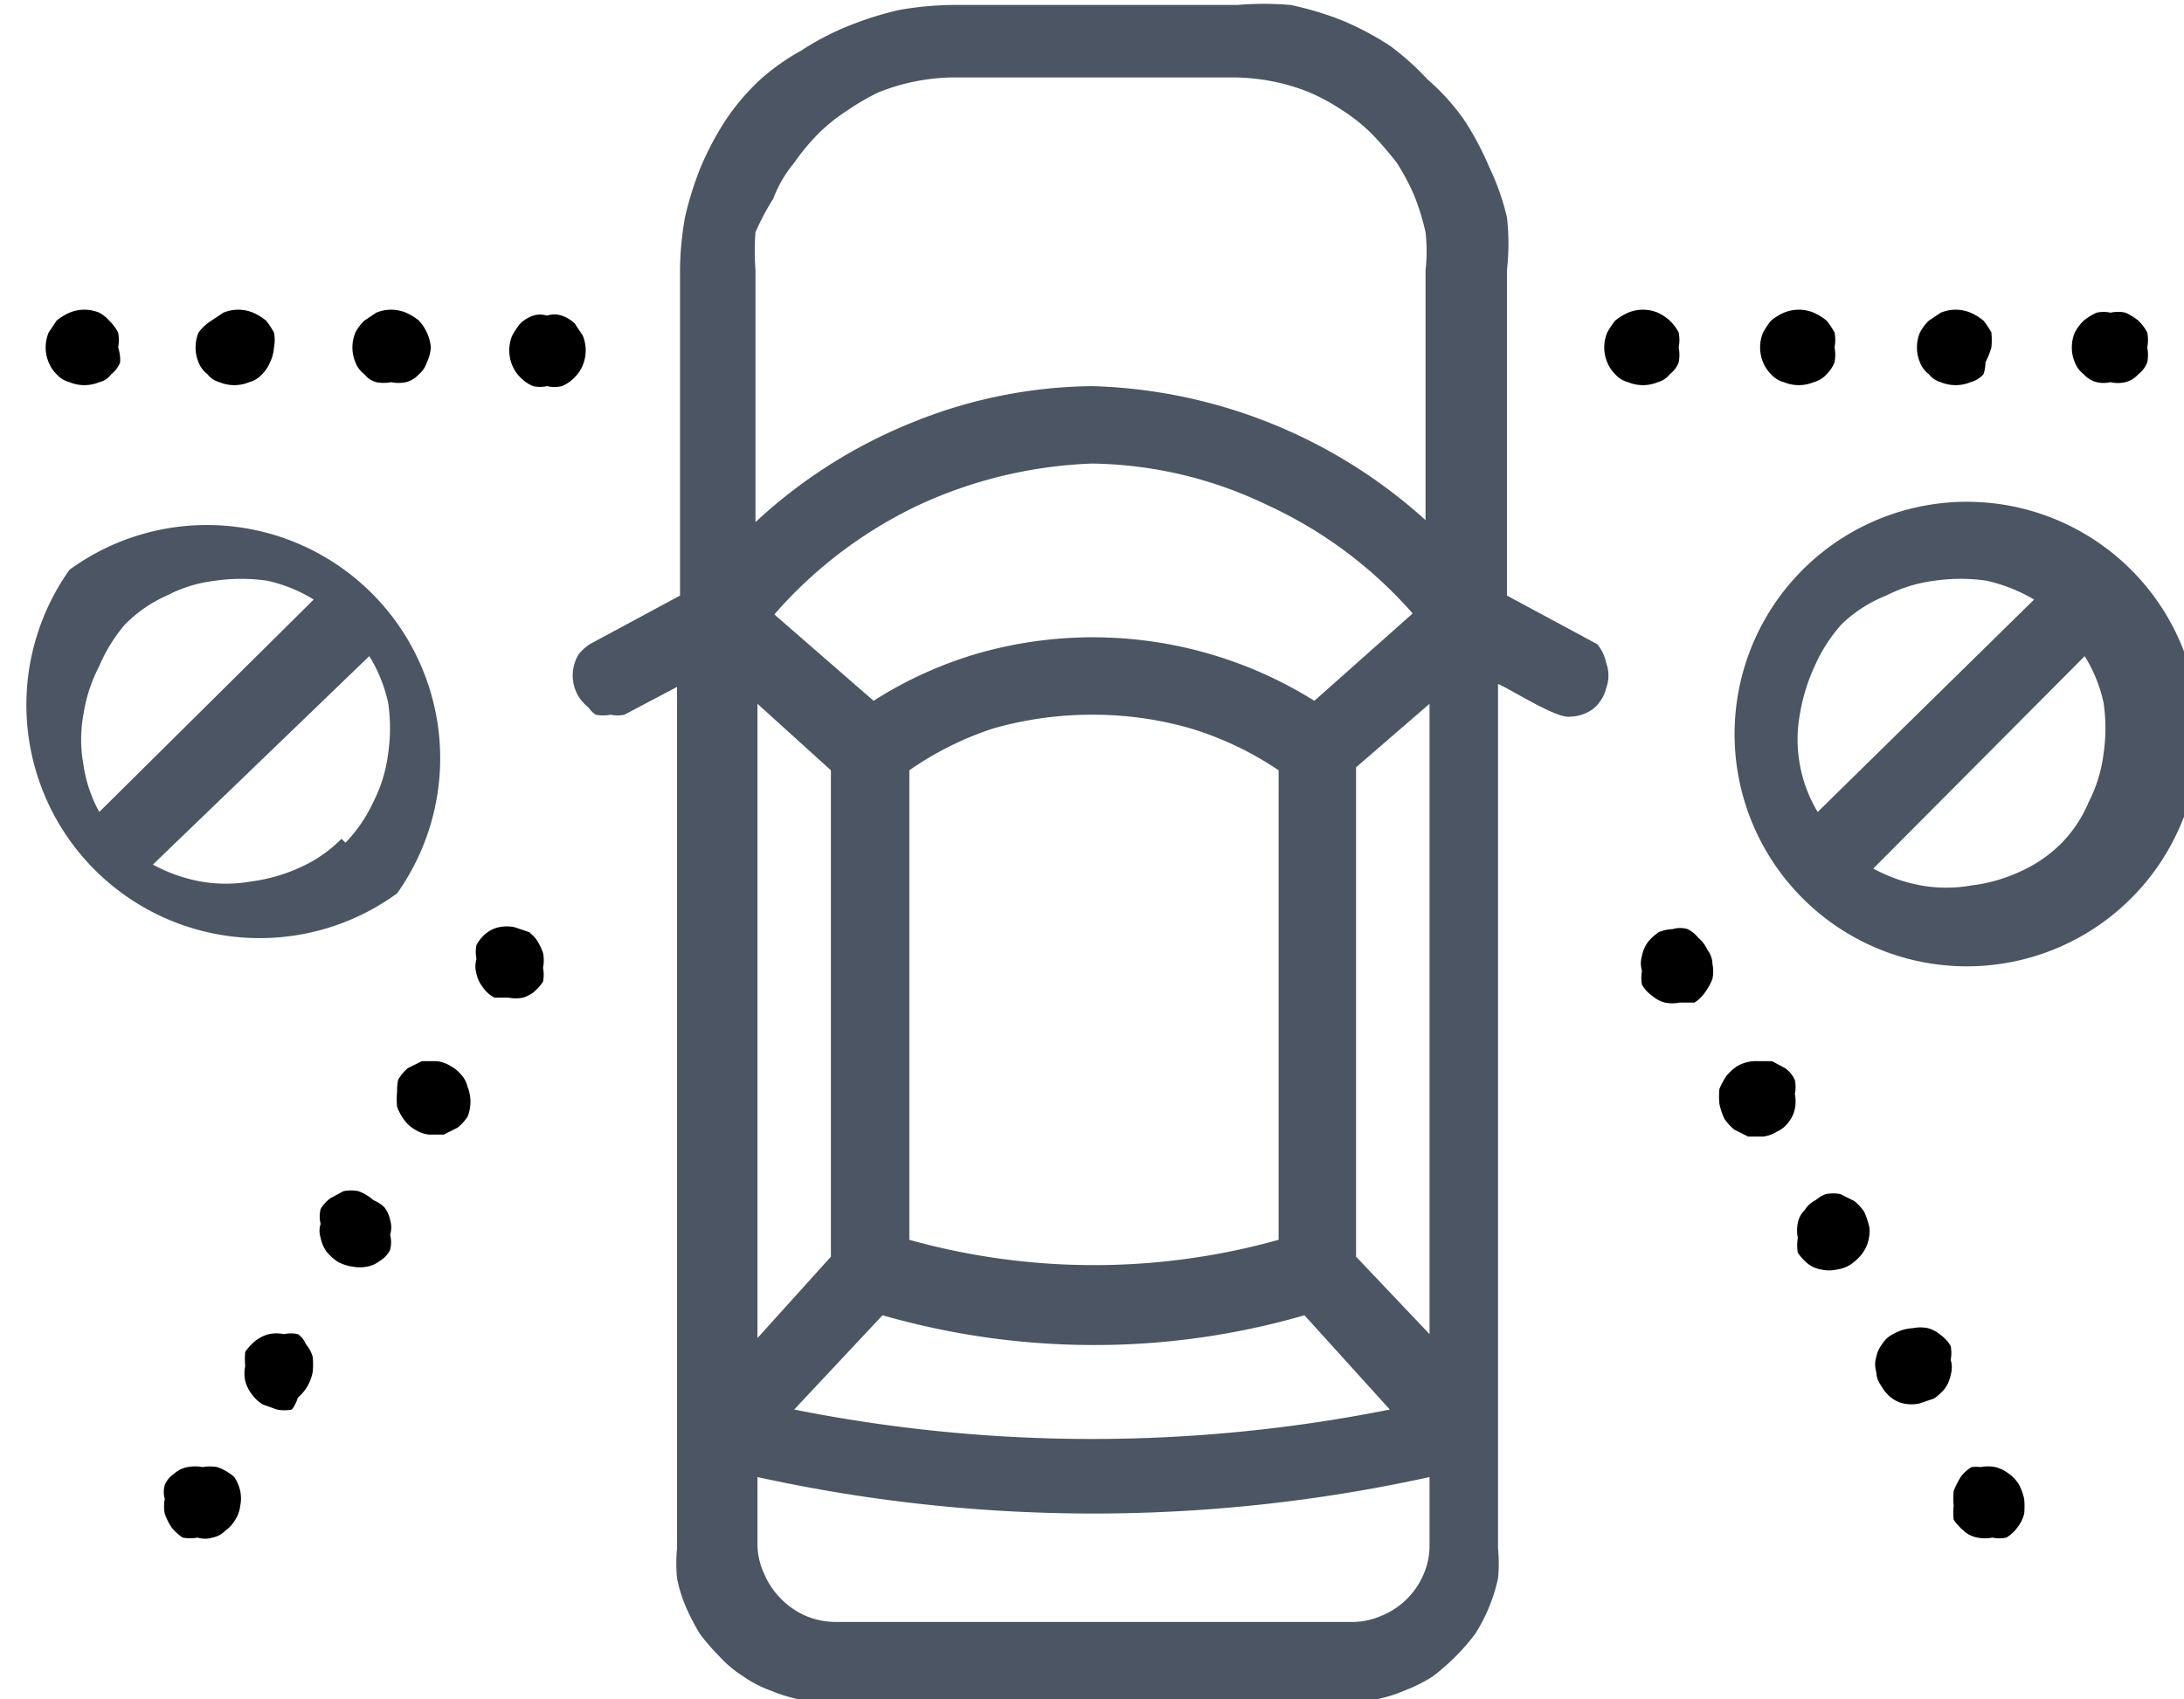 <svg xmlns="http://www.w3.org/2000/svg" xmlns:xlink="http://www.w3.org/1999/xlink" viewBox="0 0 22 17.12"><defs><style>.cls-1{fill:none;}.cls-2{clip-path:url(#clip-path);}.cls-3{fill:#4b5563;}</style><clipPath id="clip-path"><rect class="cls-1" x="5.62" width="10.93" height="17.12"/></clipPath></defs><g id="Layer_2" data-name="Layer 2"><g id="Layer_1-2" data-name="Layer 1"><g class="cls-2"><path class="cls-3" d="M16.09,6.49,15.18,6V2.72a2.38,2.38,0,0,0,0-.53A2.5,2.5,0,0,0,15,1.68a3,3,0,0,0-.25-.47A2.25,2.25,0,0,0,14.38.8,2.72,2.72,0,0,0,14,.46a3,3,0,0,0-.47-.25A3.13,3.13,0,0,0,13,.05a3.29,3.29,0,0,0-.54,0H9.6a3.29,3.29,0,0,0-.54.05,3.33,3.33,0,0,0-.51.16,2.73,2.73,0,0,0-.48.25A2.25,2.25,0,0,0,7.66.8a2.3,2.3,0,0,0-.35.41,3,3,0,0,0-.25.47,3.33,3.33,0,0,0-.16.51,3.17,3.17,0,0,0-.05.53V6l-.91.49a.52.52,0,0,0-.11.1.41.41,0,0,0,0,.43.52.52,0,0,0,.1.11A.27.27,0,0,0,6,7.2a.39.39,0,0,0,.15,0,.34.34,0,0,0,.14,0l.53-.28v8.68a1.53,1.53,0,0,0,0,.3,1.4,1.4,0,0,0,.09.29,2.29,2.29,0,0,0,.14.27,2.2,2.2,0,0,0,.2.23,1.16,1.16,0,0,0,.24.2,1.15,1.15,0,0,0,.27.14,1.61,1.61,0,0,0,.29.09l.31,0h5.19a1.55,1.55,0,0,0,.31,0,1.4,1.4,0,0,0,.29-.09,1.47,1.47,0,0,0,.28-.14,2.19,2.19,0,0,0,.43-.43,1.71,1.71,0,0,0,.23-.56,1.53,1.53,0,0,0,0-.3V6.89c.12.05.59.35.72.33a.41.41,0,0,0,.24-.08.39.39,0,0,0,.13-.21.36.36,0,0,0,0-.25A.44.44,0,0,0,16.09,6.49Zm-2.85.57a4.21,4.21,0,0,0-3.38-.48,4.06,4.06,0,0,0-1.06.48l-1-.87a4.46,4.46,0,0,1,1.45-1.1A4.55,4.55,0,0,1,11,4.67a4.18,4.18,0,0,1,1.77.42,4.37,4.37,0,0,1,1.46,1.09Zm-.36.7v4.73a6.91,6.91,0,0,1-3.72,0V7.76A3.24,3.24,0,0,1,10,7.34a3.63,3.63,0,0,1,1-.14,3.55,3.55,0,0,1,1,.14A3.3,3.3,0,0,1,12.88,7.76Zm-4.51,0v4.9l-.74.82V7.09Zm.52,5.49a7.72,7.72,0,0,0,2.13.3,7.59,7.59,0,0,0,2.12-.3l.86.95a15.33,15.33,0,0,1-6,0Zm4.77-.59V7.73l.74-.64v6.35ZM9.6.78h2.83a2.09,2.09,0,0,1,.76.15,2.11,2.11,0,0,1,.33.18,1.76,1.76,0,0,1,.3.24,3.47,3.47,0,0,1,.25.29,2.21,2.21,0,0,1,.18.34,2.47,2.47,0,0,1,.11.36,1.69,1.69,0,0,1,0,.38V5.24A5.22,5.22,0,0,0,11,3.89a4.93,4.93,0,0,0-1.82.37,5.12,5.12,0,0,0-1.57,1V2.72a2.58,2.58,0,0,1,0-.38A2.53,2.53,0,0,1,7.79,2,1.24,1.24,0,0,1,8,1.64a2.17,2.17,0,0,1,.24-.29,1.76,1.76,0,0,1,.3-.24A2.21,2.21,0,0,1,8.85.93,2.09,2.09,0,0,1,9.6.78Zm4,15.56H8.42a.8.8,0,0,1-.3-.06.81.81,0,0,1-.42-.42.73.73,0,0,1-.07-.29v-.69a15.77,15.77,0,0,0,6.77,0v.69a.72.72,0,0,1-.06.29.78.78,0,0,1-.43.42A.73.73,0,0,1,13.61,16.34Z"/></g><path d="M1.19,3.5a.4.4,0,0,0,0-.15.47.47,0,0,0-.09-.12A.36.36,0,0,0,1,3.15a.39.39,0,0,0-.3,0,.57.57,0,0,0-.13.08l-.08.12a.39.39,0,0,0,0,.3.36.36,0,0,0,.08.12.26.26,0,0,0,.13.08.39.39,0,0,0,.3,0,.2.2,0,0,0,.12-.08.27.27,0,0,0,.09-.12A.4.4,0,0,0,1.19,3.5Z"/><path d="M2.76,3.5a.4.4,0,0,0,0-.15.83.83,0,0,0-.08-.12.57.57,0,0,0-.13-.08.39.39,0,0,0-.3,0l-.12.08A.47.47,0,0,0,2,3.35a.39.39,0,0,0,0,.3.27.27,0,0,0,.09.12.23.23,0,0,0,.12.08.39.39,0,0,0,.3,0,.26.26,0,0,0,.13-.08.36.36,0,0,0,.08-.12A.4.4,0,0,0,2.76,3.5Z"/><path d="M4.34,3.5a.46.46,0,0,0-.12-.27.57.57,0,0,0-.13-.08.39.39,0,0,0-.3,0l-.12.08a.47.47,0,0,0-.09.12.39.39,0,0,0,0,.3.27.27,0,0,0,.09.12.23.23,0,0,0,.12.08.4.4,0,0,0,.15,0,.37.37,0,0,0,.15,0,.26.26,0,0,0,.13-.08.25.25,0,0,0,.08-.12A.42.42,0,0,0,4.34,3.5Z"/><path d="M5.51,3.89a.33.33,0,0,0,.15,0,.38.38,0,0,0,.13-.09.36.36,0,0,0,.08-.12.39.39,0,0,0,0-.3l-.08-.12a.35.35,0,0,0-.13-.08.24.24,0,0,0-.15,0,.23.23,0,0,0-.14,0,.35.35,0,0,0-.13.08.83.83,0,0,0-.08.12.39.39,0,0,0,0,.3.36.36,0,0,0,.08.12.38.38,0,0,0,.13.09A.32.32,0,0,0,5.51,3.89Z"/><path d="M16.91,3.5a.4.4,0,0,0,0-.15.47.47,0,0,0-.09-.12.5.5,0,0,0-.12-.08.39.39,0,0,0-.3,0,.57.57,0,0,0-.13.08.83.83,0,0,0-.08.12.39.39,0,0,0,0,.3.36.36,0,0,0,.08.12.26.26,0,0,0,.13.08.39.39,0,0,0,.3,0,.23.23,0,0,0,.12-.08.27.27,0,0,0,.09-.12A.4.4,0,0,0,16.91,3.5Z"/><path d="M18.48,3.5a.4.4,0,0,0,0-.15.83.83,0,0,0-.08-.12.57.57,0,0,0-.13-.08.39.39,0,0,0-.3,0,.57.57,0,0,0-.13.08.83.83,0,0,0-.08.12.39.39,0,0,0,0,.3.36.36,0,0,0,.08.12.26.26,0,0,0,.13.08.39.39,0,0,0,.3,0,.26.26,0,0,0,.13-.08.36.36,0,0,0,.08-.12A.4.4,0,0,0,18.48,3.5Z"/><path d="M20.06,3.5a.83.83,0,0,0,0-.15.83.83,0,0,0-.08-.12.57.57,0,0,0-.13-.08.39.39,0,0,0-.3,0l-.12.08a.47.47,0,0,0-.09.12.39.39,0,0,0,0,.3.27.27,0,0,0,.09.12.23.23,0,0,0,.12.08.39.39,0,0,0,.3,0,.26.26,0,0,0,.13-.08A.36.36,0,0,0,20,3.65.83.83,0,0,0,20.06,3.5Z"/><path d="M21.63,3.5a.4.4,0,0,0,0-.15.47.47,0,0,0-.09-.12.57.57,0,0,0-.13-.08.33.33,0,0,0-.15,0,.32.32,0,0,0-.14,0,.57.57,0,0,0-.13.08.47.47,0,0,0-.09.12.39.39,0,0,0,0,.3.27.27,0,0,0,.09.12.26.26,0,0,0,.13.08.32.32,0,0,0,.14,0,.33.33,0,0,0,.15,0,.26.26,0,0,0,.13-.08.27.27,0,0,0,.09-.12A.4.4,0,0,0,21.63,3.5Z"/><path d="M16.71,9.39a.52.52,0,0,0-.11.1.35.35,0,0,0-.06.14.26.26,0,0,0,0,.15.39.39,0,0,0,0,.14.35.35,0,0,0,.1.11.33.33,0,0,0,.13.07.38.38,0,0,0,.15,0l.15,0a.38.38,0,0,0,.11-.11.54.54,0,0,0,.07-.13.38.38,0,0,0,0-.15.24.24,0,0,0-.05-.14.34.34,0,0,0-.09-.12A.35.35,0,0,0,17,9.36a.26.26,0,0,0-.15,0A.42.42,0,0,0,16.71,9.39Z"/><path d="M17.5,10.74a.52.52,0,0,0-.11.1.83.83,0,0,0-.07.13.76.76,0,0,0,0,.15.66.66,0,0,0,.05.15.52.52,0,0,0,.1.11l.14.07h.15a.34.34,0,0,0,.14-.05.29.29,0,0,0,.12-.1.31.31,0,0,0,.06-.13.38.38,0,0,0,0-.15.34.34,0,0,0,0-.14.29.29,0,0,0-.1-.12l-.13-.07h-.15A.38.38,0,0,0,17.5,10.74Z"/><path d="M18.29,12.09a.27.27,0,0,0-.11.1.24.24,0,0,0-.07.13.38.38,0,0,0,0,.15.44.44,0,0,0,0,.15.52.52,0,0,0,.1.11.3.3,0,0,0,.14.06.34.34,0,0,0,.15,0,.34.34,0,0,0,.14-.05.52.52,0,0,0,.11-.1.38.38,0,0,0,.08-.28.88.88,0,0,0-.05-.15.52.52,0,0,0-.1-.11l-.14-.07a.38.38,0,0,0-.15,0A.34.34,0,0,0,18.29,12.09Z"/><path d="M19.07,13.44a.26.26,0,0,0-.11.1.31.31,0,0,0-.06.13.26.26,0,0,0,0,.15.24.24,0,0,0,.05.14.38.38,0,0,0,.1.12.31.31,0,0,0,.13.06.39.39,0,0,0,.15,0l.15-.05a.52.52,0,0,0,.11-.1.35.35,0,0,0,.06-.14.26.26,0,0,0,0-.15.39.39,0,0,0,0-.14.35.35,0,0,0-.1-.11.33.33,0,0,0-.13-.07.38.38,0,0,0-.15,0A.44.44,0,0,0,19.07,13.44Z"/><path d="M19.86,14.78a.36.36,0,0,0-.11.1.91.91,0,0,0-.07.14.76.76,0,0,0,0,.15.58.58,0,0,0,0,.14.52.52,0,0,0,.1.11.27.27,0,0,0,.14.07.38.38,0,0,0,.15,0,.33.33,0,0,0,.14,0,.36.36,0,0,0,.11-.1.37.37,0,0,0,.07-.14.76.76,0,0,0,0-.15.58.58,0,0,0-.05-.14.36.36,0,0,0-.1-.11.37.37,0,0,0-.14-.07.38.38,0,0,0-.15,0A.33.33,0,0,0,19.86,14.78Z"/><path d="M5.33,9.39l-.15-.05a.39.39,0,0,0-.15,0,.31.31,0,0,0-.13.06.38.38,0,0,0-.1.12.34.34,0,0,0,0,.14.26.26,0,0,0,0,.15.31.31,0,0,0,.06.13.32.32,0,0,0,.12.11l.14,0a.38.38,0,0,0,.15,0A.37.37,0,0,0,5.37,10a.52.52,0,0,0,.1-.11.37.37,0,0,0,0-.14.38.38,0,0,0,0-.15.61.61,0,0,0-.07-.14A.52.52,0,0,0,5.33,9.39Z"/><path d="M4.54,10.74a.34.34,0,0,0-.14-.05H4.25l-.14.07a.4.4,0,0,0-.1.12A.58.58,0,0,0,4,11a.76.76,0,0,0,0,.15.54.54,0,0,0,.07.13.35.35,0,0,0,.11.1.34.34,0,0,0,.14.05h.15l.14-.07a.52.52,0,0,0,.1-.11.4.4,0,0,0,0-.3.28.28,0,0,0-.07-.13A.36.36,0,0,0,4.54,10.74Z"/><path d="M3.76,12.09A.44.44,0,0,0,3.61,12a.38.38,0,0,0-.15,0l-.13.07a.35.35,0,0,0-.1.11.3.3,0,0,0,0,.15.22.22,0,0,0,0,.14.35.35,0,0,0,.06.14.52.52,0,0,0,.11.1.44.44,0,0,0,.15.05.39.39,0,0,0,.15,0,.31.31,0,0,0,.13-.06.26.26,0,0,0,.1-.11.3.3,0,0,0,0-.15.26.26,0,0,0,0-.15.31.31,0,0,0-.06-.13A.35.35,0,0,0,3.76,12.09Z"/><path d="M3,13.44a.34.34,0,0,0-.14,0,.38.38,0,0,0-.15,0,.37.37,0,0,0-.14.07.52.52,0,0,0-.1.11.78.78,0,0,0,0,.14.38.38,0,0,0,0,.15.37.37,0,0,0,.07.14.36.36,0,0,0,.11.1l.14.05a.39.39,0,0,0,.15,0A.35.35,0,0,0,3,14.08a.44.44,0,0,0,.15-.26.76.76,0,0,0,0-.15.33.33,0,0,0-.07-.13A.21.21,0,0,0,3,13.44Z"/><path d="M2.19,14.78a.42.42,0,0,0-.15,0,.38.38,0,0,0-.15,0,.27.27,0,0,0-.14.07.24.24,0,0,0-.09.11.24.24,0,0,0,0,.14.38.38,0,0,0,0,.15.61.61,0,0,0,.07.14.52.52,0,0,0,.11.1.42.42,0,0,0,.15,0,.26.26,0,0,0,.15,0,.24.24,0,0,0,.13-.07.35.35,0,0,0,.1-.11.34.34,0,0,0,.05-.14.38.38,0,0,0,0-.15.42.42,0,0,0-.06-.14A.52.52,0,0,0,2.19,14.78Z"/><path class="cls-3" d="M19.66,5.06a2.34,2.34,0,0,0,0,4.67A2.34,2.34,0,1,0,19.66,5.06ZM18.55,6.29A1.37,1.37,0,0,1,19,6a1.46,1.46,0,0,1,.49-.15,1.8,1.8,0,0,1,.52,0,1.66,1.66,0,0,1,.48.19L18.31,8.18a1.4,1.4,0,0,1-.18-.48,1.39,1.39,0,0,1,0-.5,1.87,1.87,0,0,1,.15-.49A1.6,1.6,0,0,1,18.55,6.29Zm2.22,2.2a1.37,1.37,0,0,1-.42.29,1.63,1.63,0,0,1-.49.14,1.46,1.46,0,0,1-.51,0,1.62,1.62,0,0,1-.48-.17L21,6.61a1.5,1.5,0,0,1,.19.47,1.75,1.75,0,0,1,0,.51,1.46,1.46,0,0,1-.15.49A1.31,1.31,0,0,1,20.77,8.49Z"/><path class="cls-3" d="M4,9A2.35,2.35,0,0,0,.7,5.74,2.35,2.35,0,0,0,4,9Zm-.56-.55a1.37,1.37,0,0,1-.42.29,1.71,1.71,0,0,1-.49.14,1.46,1.46,0,0,1-.51,0,1.62,1.62,0,0,1-.48-.17L3.72,6.61a1.5,1.5,0,0,1,.19.47,1.75,1.75,0,0,1,0,.51,1.46,1.46,0,0,1-.15.49A1.49,1.49,0,0,1,3.48,8.49ZM1.26,6.29A1.37,1.37,0,0,1,1.68,6a1.4,1.4,0,0,1,.49-.15,1.82,1.82,0,0,1,.52,0,1.5,1.5,0,0,1,.47.19L1,8.18A1.4,1.4,0,0,1,.84,7.7a1.39,1.39,0,0,1,0-.5A1.56,1.56,0,0,1,1,6.71,1.6,1.6,0,0,1,1.26,6.29Z"/></g></g></svg>